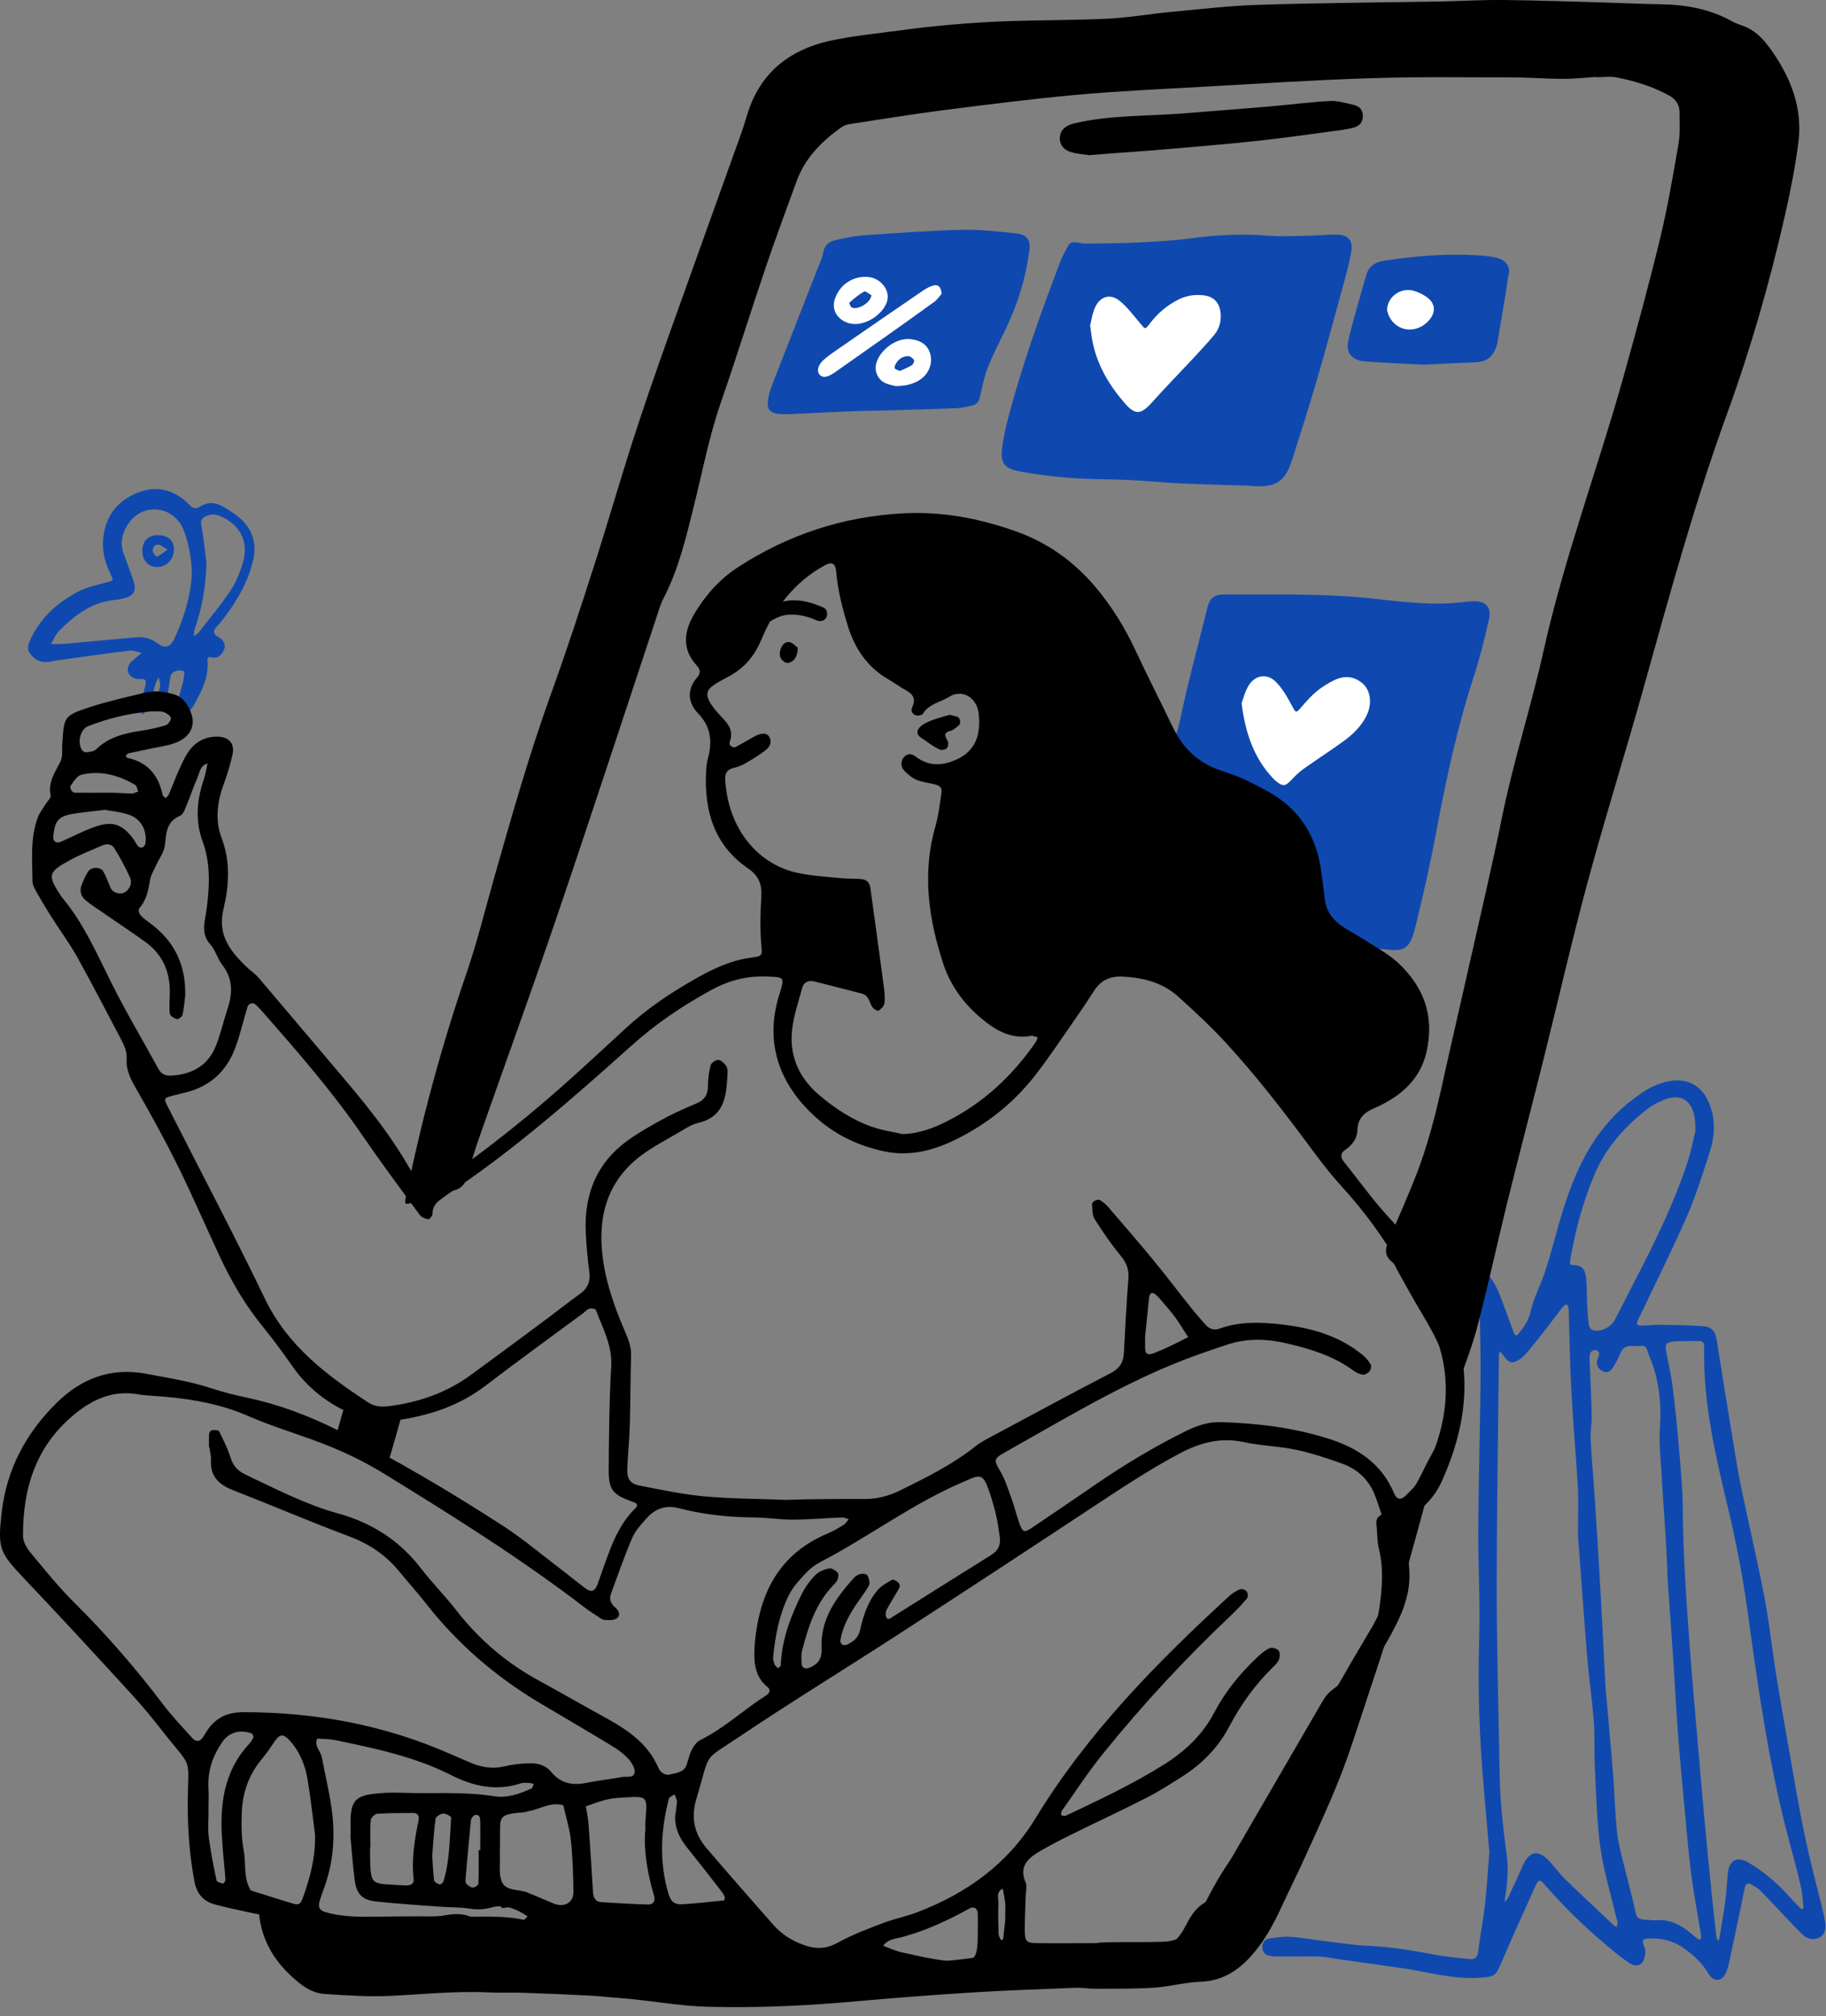 <?xml version="1.0" encoding="UTF-8"?> <svg xmlns="http://www.w3.org/2000/svg" width="173" height="191" viewBox="0 0 173 191" fill="none"><rect x="0" y="0" width="173" height="191" fill="#808080" stroke="none"/><g clip-path="url(#clip0_1919_44)"><path d="M141.04 58.8C140.65 60.51 140.23 62.23 139.69 63.9C138.08 68.82 137 73.85 136.05 78.93C135.5 81.91 134.82 84.86 134.1 87.8C133.54 90.07 133 90.15 131.01 89.92C129.02 89.69 127.01 89.65 125.01 89.64C121.89 89.63 118.77 89.66 115.72 88.92C113.26 88.32 110.81 87.63 108.37 86.92C107 86.52 106.71 85.99 106.96 84.53C107.24 82.88 107.58 81.23 107.88 79.58C108.03 78.78 108.17 77.97 108.25 77.15C108.42 75.31 109.07 73.64 110.13 72.15C110.99 70.93 111.51 69.64 111.82 68.14C112.56 64.58 113.54 61.06 114.4 57.52C114.58 56.77 114.98 56.37 115.74 56.33C116.23 56.31 116.72 56.32 117.21 56.32C118.81 56.32 120.41 56.32 122.01 56.32C124.26 56.34 126.52 56.39 128.75 56.58C131.69 56.84 134.6 57.34 137.56 57.14C138.17 57.1 138.78 57.02 139.39 56.97C140.76 56.87 141.36 57.47 141.05 58.79L141.04 58.8Z" fill="#0F49AF"></path><path d="M2.67 61.1C3.57 58.77 5.27 57.16 7.43 56.04C8.25 55.62 9.19 55.42 10.09 55.18C10.74 55.01 10.79 55.03 10.48 54.4C9.96 53.35 9.67 52.25 9.77 51.08C9.95 48.96 11.09 47.46 13.02 46.68C14.87 45.93 16.58 46.42 17.96 47.84C18.33 48.22 18.57 48.24 18.98 47.98C19.71 47.52 20.47 47.59 21.19 48.03C21.71 48.35 22.25 48.67 22.71 49.07C23.97 50.17 24.36 51.56 23.96 53.18C23.45 55.25 22.39 57.04 21.1 58.7C20.95 58.89 20.8 59.09 20.63 59.27C20.23 59.67 20.05 59.99 20.71 60.36C21.09 60.57 21.43 61 21.24 61.5C21.04 62.01 20.68 62.44 20.02 62.27C19.58 62.16 19.66 62.47 19.67 62.68C19.76 64.19 19.11 65.47 18.41 66.73C18.25 67.01 18.05 67.3 17.79 67.48C17.59 67.62 17.21 67.72 17.02 67.62C16.85 67.53 16.73 67.14 16.76 66.91C16.85 66.31 17.05 65.72 17.2 65.12C17.27 64.84 17.38 64.57 17.4 64.29C17.42 64.01 17.63 63.54 17.17 63.52C16.78 63.51 16.24 63.57 16.14 64.17C16.01 64.98 15.88 65.78 15.75 66.59C15.73 66.71 15.75 66.86 15.68 66.95C15.55 67.12 15.37 67.26 15.22 67.42C15.1 67.24 14.88 67.06 14.88 66.88C14.88 66.39 14.99 65.91 15.06 65.42C15.08 65.26 15.18 65.1 15.17 64.94C15.16 64.67 15.09 64.41 15.04 64.15C14.93 64.38 14.79 64.6 14.72 64.83C14.48 65.61 14.3 66.41 14.04 67.18C13.97 67.39 13.67 67.52 13.47 67.68C13.39 67.44 13.2 67.18 13.24 66.97C13.36 66.33 13.58 65.71 13.74 65.08C13.85 64.66 13.94 64.25 13.25 64.33C13.09 64.35 12.92 64.31 12.77 64.26C12.14 64.05 11.92 63.45 12.28 62.89C12.39 62.72 12.55 62.59 12.71 62.46C12.95 62.25 13.19 62.06 13.43 61.86C13.06 61.78 12.67 61.6 12.31 61.64C10.28 61.88 8.26 62.17 6.23 62.45C5.78 62.51 5.34 62.56 4.9 62.66C3.87 62.89 3.15 62.51 2.67 61.61V61.12V61.1ZM18.17 54.31C18.19 52.92 17.75 50.9 17.29 49.97C16.27 47.87 13.46 47.66 12.17 49.6C11.61 50.45 11.33 51.37 11.7 52.4C11.99 53.21 12.29 54.01 12.58 54.82C13 56 12.72 56.5 11.52 56.73C11.36 56.76 11.2 56.81 11.04 56.82C8.77 56.99 7.08 58.25 5.57 59.81C5.25 60.14 5.08 60.61 4.84 61.02C5.28 61.02 5.73 61.02 6.17 60.99C8.41 60.79 10.65 60.57 12.89 60.38C13.65 60.31 14.33 60.5 14.96 60.97C15.64 61.47 16.14 61.31 16.51 60.53C17.47 58.47 18.09 56.32 18.18 54.33L18.17 54.31ZM19.56 53.33C19.47 55.72 19.21 57.32 18.45 59.6C18.38 59.81 18.38 60.04 18.35 60.27C18.51 60.15 18.71 60.06 18.83 59.91C19.86 58.59 20.93 57.31 21.86 55.92C22.37 55.15 22.72 54.25 23 53.36C23.6 51.4 22.82 49.79 20.97 48.94C20.46 48.7 19.95 48.66 19.44 48.94C19.13 49.11 18.99 49.3 19.07 49.72C19.28 50.92 19.41 52.13 19.56 53.34V53.33Z" fill="#0F49AF"></path><path d="M16.48 51.99C16.51 52.91 15.84 53.67 14.96 53.72C14.14 53.76 13.53 53.17 13.49 52.29C13.45 51.31 13.99 50.71 14.91 50.7C15.89 50.7 16.45 51.16 16.48 52V51.99ZM15.87 52.07C15.46 51.84 15.23 51.61 15 51.6C14.59 51.58 14.44 51.93 14.49 52.28C14.52 52.46 14.83 52.76 14.89 52.73C15.19 52.6 15.45 52.37 15.87 52.07Z" fill="#0F49AF"></path><path d="M107.029 185.45C104.809 185.3 102.619 185.41 100.419 185.82C99.379 186.02 98.299 186.01 97.239 186.02C96.399 186.02 95.619 186.15 94.919 186.65C93.719 187.49 92.339 187.65 90.929 187.65C89.039 187.65 87.169 187.48 85.339 186.95C83.779 186.49 82.209 186.06 80.639 185.64C80.419 185.58 80.149 185.57 79.949 185.65C76.669 186.94 74.059 185.62 71.659 183.52C71.289 183.2 70.959 182.83 70.639 182.46C70.239 182 69.769 181.75 69.139 181.76C67.429 181.8 65.699 181.44 63.999 181.94C63.699 182.03 63.359 181.98 63.039 181.98C60.999 181.93 58.949 181.83 56.909 181.83C56.359 181.83 55.739 181.95 55.269 182.22C54.329 182.77 53.429 182.81 52.459 182.37C52.069 182.2 51.869 182.4 51.749 182.76C51.649 183.07 51.569 183.4 51.409 183.68C51.139 184.16 50.649 184.45 50.169 184.21C48.309 183.29 46.339 183.49 44.369 183.52C43.629 183.53 42.899 183.43 42.159 183.41C40.689 183.37 39.209 183.26 37.739 183.36C34.929 183.54 32.199 183.3 29.479 182.49C27.449 181.88 25.329 181.56 23.249 181.1C22.289 180.89 21.329 180.68 20.379 180.43C19.229 180.13 18.619 179.37 18.409 178.19C17.979 175.84 17.789 173.49 17.789 171.1C17.789 166.16 18.399 167.83 15.399 164.01C14.489 162.85 13.559 161.7 12.559 160.61C9.179 156.92 5.799 153.24 2.349 149.61C-0.061 147.07 -0.231 146.72 0.159 143.28C0.629 139.2 2.449 135.79 5.339 132.93C7.699 130.6 10.479 129.52 13.849 130.15C15.949 130.54 18.039 130.87 20.079 131.54C21.159 131.9 22.279 132.17 23.399 132.41C26.389 133.05 29.209 134.1 31.939 135.47C37.369 138.19 42.589 141.28 47.679 144.57C49.529 145.77 51.229 147.21 52.989 148.55C53.839 149.19 54.659 149.88 55.509 150.51C56.009 150.88 56.379 150.74 56.609 150.11C56.949 149.19 57.249 148.25 57.599 147.33C58.199 145.71 58.909 144.15 60.179 142.91C60.509 142.59 60.379 142.43 59.949 142.28C57.979 141.57 57.649 141.15 57.669 139.06C57.699 135.86 57.719 132.66 57.909 129.47C58.029 127.47 57.099 125.83 56.449 124.09C56.409 123.98 56.019 123.93 55.839 123.98C55.619 124.04 55.449 124.26 55.249 124.41C52.149 126.7 49.029 128.96 45.969 131.3C43.189 133.42 39.979 134.31 36.609 134.68C35.609 134.79 34.489 134.44 33.529 134.04C31.139 133.06 29.139 131.52 27.649 129.36C26.759 128.08 25.829 126.83 24.849 125.62C23.239 123.63 21.949 121.45 20.869 119.14C19.519 116.24 18.249 113.31 16.839 110.44C15.639 108.02 14.339 105.65 12.989 103.3C12.449 102.36 11.929 101.45 11.999 100.33C12.049 99.55 11.699 98.9 11.359 98.25C10.009 95.72 8.709 93.16 7.309 90.66C6.549 89.31 5.619 88.05 4.789 86.74C4.309 85.98 3.849 85.2 3.409 84.42C3.249 84.14 3.079 83.81 3.079 83.5C3.059 81.46 2.849 79.4 3.589 77.43C3.759 76.98 4.079 76.59 4.329 76.17C4.489 75.9 4.849 75.59 4.799 75.37C4.529 74.11 5.209 73.18 5.729 72.15C5.969 71.68 5.859 71.03 5.899 70.46C6.069 67.87 6.049 67.81 8.519 66.99C10.229 66.43 11.989 66.05 13.739 65.62C14.629 65.4 15.519 65.51 16.409 65.76C17.009 65.93 17.409 66.26 17.729 66.77C18.749 68.41 18.279 69.81 16.449 70.44C15.839 70.65 15.179 70.73 14.539 70.87C13.739 71.04 12.929 71.2 12.139 71.38C12.049 71.4 11.979 71.55 11.919 71.65C11.919 71.66 12.019 71.78 12.089 71.8C13.999 72.22 15.029 73.46 15.409 75.32C15.429 75.43 15.609 75.52 15.709 75.62C15.809 75.49 15.949 75.38 16.009 75.24C16.329 74.49 16.609 73.72 16.949 72.97C17.219 72.37 17.479 71.76 17.849 71.23C18.489 70.3 19.389 69.79 20.559 69.79C21.679 69.79 22.259 70.41 22.029 71.49C21.819 72.44 21.529 73.39 21.189 74.31C20.569 75.99 20.369 77.75 20.989 79.37C21.859 81.66 21.699 83.92 21.169 86.14C20.599 88.53 21.759 90.04 23.259 91.51C23.659 91.91 24.149 92.22 24.519 92.65C27.229 95.83 29.919 99.04 32.629 102.23C35.289 105.36 37.809 108.59 39.669 112.28C39.979 112.9 40.299 112.97 40.829 112.61C45.849 109.18 50.589 105.4 55.069 101.29C56.459 100.01 57.859 98.75 59.239 97.46C61.229 95.61 63.469 94.1 65.829 92.76C67.479 91.82 69.159 91.01 71.069 90.74C72.289 90.57 72.219 90.57 72.119 89.38C71.999 87.92 72.039 86.44 72.129 84.97C72.199 83.8 71.909 82.98 70.879 82.28C67.639 80.06 66.699 76.78 66.899 73.04C66.919 72.63 66.969 72.22 67.079 71.82C67.499 70.23 67.359 68.84 66.119 67.56C65.179 66.59 65.059 65.33 66.019 64.22C66.449 63.72 66.349 63.42 65.959 62.99C64.589 61.47 64.819 59.79 65.749 58.21C66.799 56.43 68.169 54.87 69.909 53.74C74.679 50.65 79.869 48.93 85.599 48.63C89.299 48.44 92.749 49.11 96.189 50.32C99.219 51.38 101.719 53.17 103.769 55.59C105.309 57.41 106.559 59.43 107.569 61.6C108.719 64.05 109.949 66.46 111.119 68.9C112.049 70.84 113.469 72.23 115.519 72.95C116.369 73.25 117.239 73.51 118.049 73.91C119.219 74.49 120.419 75.06 121.449 75.84C123.729 77.56 124.869 79.97 125.209 82.78C125.309 83.59 125.429 84.4 125.519 85.22C125.659 86.37 126.309 87.19 127.229 87.8C127.909 88.25 128.649 88.63 129.329 89.07C130.359 89.74 131.469 90.33 132.369 91.14C134.939 93.47 135.949 96.35 135.119 99.79C134.689 101.55 133.649 102.89 132.189 103.9C131.589 104.31 130.929 104.68 130.259 104.96C129.269 105.37 128.629 105.93 128.599 107.11C128.579 107.86 128.099 108.49 127.459 108.93C126.889 109.32 127.039 109.71 127.389 110.15C128.779 111.87 130.059 113.69 131.559 115.31C133.369 117.26 134.899 119.35 135.949 121.79C136.109 122.17 136.299 122.53 136.499 122.89C139.729 128.7 139.219 134.52 136.589 140.36C135.999 141.67 135.059 142.7 133.899 143.5C133.269 143.94 133.069 144.41 133.169 145.15C133.319 146.28 133.409 147.43 133.509 148.57C133.659 150.25 133.249 151.84 132.549 153.34C132.059 154.38 131.519 155.39 130.909 156.36C126.729 163.03 122.529 169.69 118.319 176.34C117.219 178.08 116.169 179.83 115.449 181.76C115.309 182.14 115.119 182.51 114.979 182.89C114.299 184.75 112.859 185.56 110.999 185.62C109.689 185.66 108.379 185.52 107.069 185.46L107.029 185.45ZM74.339 142.1C76.879 142.01 79.419 142.01 81.949 142.01C83.109 142.01 84.199 141.73 85.259 141.21C87.759 139.98 90.259 138.74 92.459 136.99C93.029 136.54 93.709 136.22 94.359 135.87C97.969 133.93 101.579 131.98 105.209 130.1C106.039 129.67 106.429 129.12 106.479 128.2C106.599 125.83 106.729 123.45 106.909 121.09C106.979 120.2 106.669 119.55 106.109 118.88C105.229 117.81 104.439 116.65 103.699 115.48C103.469 115.11 103.499 114.55 103.469 114.07C103.449 113.81 104.029 113.56 104.249 113.71C104.509 113.9 104.779 114.09 104.979 114.33C106.419 116.01 107.869 117.68 109.279 119.39C110.529 120.91 111.709 122.48 112.939 124.01C113.349 124.52 113.779 125.01 114.209 125.5C114.569 125.9 115.029 126.06 115.539 125.87C117.529 125.16 119.579 125.25 121.619 125.5C124.339 125.83 126.919 126.58 129.089 128.36C129.399 128.61 129.679 128.94 129.869 129.28C129.959 129.43 129.869 129.78 129.729 129.94C129.599 130.1 129.309 130.26 129.109 130.23C128.799 130.19 128.479 130.03 128.229 129.85C126.339 128.46 124.159 127.79 121.909 127.27C120.029 126.83 118.159 126.77 116.329 127.37C114.539 127.96 112.759 128.57 111.019 129.29C105.479 131.59 100.359 134.71 95.139 137.63C94.159 138.18 94.149 138.35 94.739 139.33C95.239 140.16 95.519 141.12 95.859 142.04C96.109 142.73 96.279 143.45 96.519 144.15C96.889 145.2 96.989 145.26 97.839 144.69C99.879 143.32 101.909 141.93 103.939 140.54C106.649 138.69 109.459 137 112.409 135.55C113.459 135.04 114.529 134.69 115.709 134.73C119.159 134.84 122.569 135.25 125.879 136.3C128.649 137.18 130.909 138.67 132.079 141.48C132.339 142.09 132.729 142.15 133.199 141.67C133.769 141.09 134.419 140.52 134.789 139.81C137.349 134.87 137.889 129.84 135.199 124.75C134.859 124.1 134.469 123.47 134.149 122.8C132.309 119.01 129.989 115.56 127.149 112.44C126.209 111.41 125.339 110.31 124.519 109.2C121.829 105.58 119.099 101.98 116.029 98.67C114.639 97.17 113.129 95.77 111.609 94.4C110.139 93.08 108.319 92.63 106.389 92.52C105.229 92.45 104.309 92.85 103.669 93.85C103.049 94.81 102.409 95.77 101.749 96.71C100.529 98.46 99.349 100.24 98.039 101.92C95.989 104.54 93.419 106.57 90.419 108.02C88.309 109.04 86.099 109.58 83.739 109.07C81.459 108.58 79.369 107.63 77.589 106.11C74.029 103.07 72.329 99.04 73.829 94.24C74.359 92.54 74.349 92.58 72.639 92.51C70.779 92.44 69.069 92.88 67.449 93.76C64.699 95.25 62.129 96.99 59.799 99.09C54.239 104.07 48.629 109 42.399 113.15C42.199 113.29 42.009 113.45 41.809 113.59C41.309 113.93 40.969 114.34 40.979 115C40.979 115.18 40.699 115.52 40.589 115.51C40.299 115.46 39.939 115.33 39.779 115.11C37.979 112.67 36.169 110.24 34.449 107.73C31.529 103.45 28.129 99.56 24.719 95.68C24.559 95.5 24.379 95.32 24.199 95.16C23.949 94.93 23.549 95.06 23.439 95.41C23.039 96.74 22.739 98.11 22.239 99.4C21.419 101.51 19.889 102.92 17.649 103.48C17.249 103.58 16.859 103.68 16.459 103.78C15.519 104.01 15.489 104.04 15.899 104.85C18.979 110.92 22.159 116.94 25.109 123.06C27.249 127.5 30.929 130.27 34.859 132.85C35.429 133.23 36.039 133.31 36.729 133.23C39.639 132.88 42.309 131.96 44.679 130.21C46.929 128.56 49.169 126.91 51.409 125.24C52.599 124.36 53.749 123.44 54.949 122.58C55.709 122.04 55.949 121.37 55.829 120.47C55.669 119.25 55.559 118.02 55.499 116.8C55.339 113.51 56.299 110.63 58.899 108.49C59.969 107.61 61.199 106.92 62.409 106.24C63.549 105.6 64.749 105.05 65.959 104.55C66.759 104.22 67.069 103.69 67.079 102.86C67.079 102.21 67.159 101.55 67.329 100.92C67.389 100.69 67.799 100.42 68.049 100.42C68.299 100.42 68.589 100.71 68.769 100.94C68.909 101.12 68.949 101.41 68.929 101.64C68.819 103.7 68.749 105.78 66.119 106.39C65.499 106.53 64.929 106.93 64.359 107.26C63.159 107.96 61.909 108.61 60.799 109.43C57.659 111.75 56.659 115.02 57.059 118.76C57.339 121.39 58.229 123.87 59.269 126.28C59.569 126.97 59.809 127.63 59.789 128.39C59.729 130.6 59.729 132.82 59.669 135.03C59.629 136.42 59.479 137.81 59.429 139.2C59.399 140.13 59.719 140.58 60.639 140.75C62.649 141.14 64.659 141.57 66.689 141.76C69.219 141.99 71.769 141.99 74.299 142.09L74.339 142.1ZM103.979 184.06C104.799 183.99 105.619 183.99 106.439 183.99C107.669 183.99 108.899 184 110.129 183.96C111.739 183.91 112.829 183.21 113.539 181.65C114.419 179.72 115.429 177.81 116.659 176.09C121.609 169.12 125.559 161.55 129.939 154.23C132.399 150.12 131.889 145.91 130.279 141.7C129.729 140.25 128.669 139.21 127.209 138.68C125.749 138.15 124.269 137.66 122.749 137.34C121.149 137 119.479 136.98 117.889 136.63C115.669 136.15 113.709 136.66 111.759 137.7C108.779 139.28 105.999 141.15 103.189 143C97.169 146.98 91.139 150.93 85.079 154.86C80.129 158.07 75.089 161.15 70.189 164.44C66.429 166.96 67.369 165.83 65.999 170.34C65.429 172.21 65.769 173.73 66.969 175.13C69.049 177.56 71.159 179.96 73.269 182.36C74.039 183.23 75.009 183.85 76.109 184.25C77.239 184.67 78.269 184.67 79.389 184.04C80.739 183.29 82.209 182.74 83.659 182.19C84.729 181.78 85.869 181.56 86.939 181.15C91.579 179.37 95.459 176.6 98.089 172.29C103.009 164.21 109.549 157.56 116.449 151.22C116.739 150.95 117.099 150.72 117.469 150.57C117.639 150.5 117.979 150.6 118.099 150.75C118.219 150.89 118.269 151.27 118.169 151.39C117.709 151.96 117.199 152.49 116.669 153C112.309 157.12 108.239 161.5 104.479 166.17C103.089 167.89 101.879 169.75 100.599 171.56C100.529 171.66 100.549 171.84 100.529 171.98C100.679 171.99 100.849 172.07 100.969 172.02C104.159 170.51 107.349 169.02 110.339 167.13C112.319 165.88 113.939 164.34 115.049 162.23C116.079 160.26 117.489 158.54 119.109 157.01C119.459 156.68 119.849 156.34 120.279 156.15C120.499 156.05 120.969 156.17 121.129 156.36C121.279 156.54 121.269 156.97 121.169 157.23C121.059 157.52 120.789 157.76 120.559 157.99C118.899 159.61 117.569 161.48 116.489 163.52C115.429 165.54 113.909 167.1 111.999 168.31C110.889 169.01 109.789 169.73 108.619 170.32C106.289 171.51 103.899 172.62 101.549 173.78C100.519 174.29 99.499 174.81 98.509 175.39C97.399 176.04 96.509 176.82 97.169 178.34C97.319 178.68 97.199 179.15 97.179 179.56C97.149 180.63 97.089 181.69 97.089 182.76C97.089 183.94 97.209 184.08 98.309 184.09C100.199 184.11 102.079 184.09 103.969 184.09L103.979 184.06ZM19.799 137.11C19.799 136.83 19.779 136.34 19.809 135.85C19.809 135.72 19.979 135.5 20.089 135.49C20.309 135.46 20.699 135.48 20.759 135.6C21.159 136.4 21.559 137.21 21.829 138.05C22.069 138.82 22.489 139.34 23.209 139.67C23.509 139.81 23.799 139.96 24.089 140.1C26.679 141.33 29.249 142.62 32.029 143.38C35.209 144.26 37.849 145.93 39.879 148.58C40.929 149.94 42.149 151.17 43.209 152.53C45.349 155.29 47.939 157.52 51.009 159.19C53.029 160.29 55.009 161.44 57.019 162.54C59.199 163.73 61.289 165 62.349 167.42C62.539 167.86 62.939 168.25 63.519 168.1C64.139 167.94 64.849 167.91 65.079 167.12C65.219 166.65 65.339 166.16 65.559 165.73C65.739 165.39 66.009 165.02 66.329 164.86C68.629 163.73 70.479 161.95 72.619 160.6C72.929 160.4 73.039 160.09 72.699 159.81C71.549 158.87 71.419 157.59 71.479 156.24C71.479 155.99 71.509 155.75 71.529 155.5C71.979 150.85 73.879 147.18 78.419 145.28C78.949 145.06 79.439 144.76 79.929 144.46C80.119 144.34 80.249 144.11 80.409 143.93C80.199 143.87 79.989 143.75 79.789 143.76C78.239 143.82 76.679 143.96 75.129 143.97C73.899 143.97 72.679 143.77 71.449 143.76C69.059 143.74 66.689 143.5 64.389 142.9C62.979 142.53 62.019 142.96 61.169 143.94C60.689 144.49 60.159 145.06 59.889 145.72C59.149 147.45 58.529 149.23 57.879 151C57.689 151.52 57.879 151.93 58.299 152.3C58.599 152.57 58.869 153.02 58.419 153.33C58.139 153.52 57.669 153.49 57.289 153.47C57.069 153.46 56.839 153.28 56.639 153.14C56.229 152.88 55.809 152.61 55.419 152.31C49.359 147.66 42.899 143.62 36.399 139.62C34.219 138.28 31.929 137.23 29.529 136.37C27.529 135.65 25.489 135.01 23.539 134.16C21.019 133.06 18.379 132.57 15.679 132.33C14.779 132.25 13.869 132.23 12.989 132.08C10.799 131.73 8.979 132.47 7.289 133.8C3.479 136.79 2.159 140.87 2.179 145.51C2.179 146.02 2.499 146.62 2.839 147.03C4.199 148.67 5.539 150.34 7.049 151.84C10.089 154.85 12.869 158.07 15.449 161.47C16.289 162.58 17.259 163.59 18.189 164.63C18.549 165.03 18.909 165.03 19.189 164.64C19.389 164.38 19.519 164.08 19.719 163.81C20.549 162.68 21.609 162.2 23.079 162.21C29.889 162.21 36.449 163.42 42.689 166.18C43.289 166.45 43.899 166.69 44.499 166.96C45.579 167.44 46.669 167.61 47.849 167.33C48.559 167.16 49.309 167.08 50.039 167.05C50.879 167.01 51.679 167.2 52.249 167.9C53.129 168.96 54.239 169.17 55.539 168.91C56.659 168.68 57.809 168.56 58.939 168.35C59.369 168.27 60.079 168.51 60.129 167.87C60.159 167.46 59.819 166.94 59.509 166.6C59.069 166.13 58.529 165.73 57.969 165.4C55.729 164.04 53.459 162.71 51.209 161.38C46.999 158.88 43.359 155.75 40.339 151.89C39.529 150.86 38.649 149.88 37.819 148.87C36.539 147.31 34.959 146.25 33.049 145.54C29.369 144.16 25.749 142.61 22.089 141.18C20.719 140.65 19.879 139.84 19.989 138.27C20.009 137.95 19.909 137.62 19.829 137.09L19.799 137.11ZM85.509 107.44C87.079 107.4 88.459 106.87 89.779 106.2C93.219 104.45 95.939 101.89 98.129 98.73C98.219 98.6 98.259 98.43 98.319 98.28C98.099 98.23 97.869 98.1 97.659 98.14C96.079 98.43 94.749 97.84 93.539 96.93C91.589 95.46 90.129 93.61 89.359 91.28C87.959 87 87.349 82.67 88.639 78.23C88.909 77.29 89.019 76.3 89.169 75.33C89.279 74.63 89.139 74.45 88.499 74.29C87.939 74.16 87.359 74.1 86.839 73.88C86.409 73.7 86.019 73.36 85.679 73.02C85.299 72.64 85.329 72.04 85.679 71.69C86.029 71.33 86.409 71.41 86.769 71.69C88.029 72.65 89.379 72.55 90.699 71.92C92.349 71.14 92.969 69.7 92.719 67.58C92.549 66.08 91.159 65.23 89.879 66.04C89.069 66.55 87.999 66.68 87.449 67.61C87.369 67.75 87.009 67.83 86.809 67.78C86.449 67.69 86.269 67.34 86.419 67.02C86.759 66.28 86.569 65.8 85.869 65.42C85.289 65.11 84.769 64.71 84.199 64.38C82.159 63.21 80.969 61.42 80.299 59.22C79.799 57.57 79.369 55.91 79.229 54.18C79.159 53.34 78.799 53.19 78.099 53.58C75.239 55.16 73.369 57.64 72.149 60.56C71.509 62.09 70.609 63.2 69.199 64C67.079 65.2 65.909 65.37 68.509 68.08C69.109 68.71 69.489 69.36 69.139 70.28C69.019 70.61 69.429 70.91 69.729 70.75C70.309 70.45 70.869 70.11 71.439 69.79C72.169 69.38 72.709 69.41 72.919 69.88C73.169 70.45 72.839 70.84 72.449 71.14C71.859 71.58 71.239 71.97 70.599 72.33C70.249 72.53 69.849 72.67 69.449 72.77C68.849 72.92 68.679 73.32 68.709 73.86C68.959 78.41 71.709 81.87 75.579 82.7C76.929 82.99 78.329 83.06 79.709 83.2C80.359 83.27 81.019 83.22 81.669 83.29C82.109 83.34 82.399 83.65 82.459 84.1C82.899 87.26 83.329 90.42 83.749 93.59C83.809 94.08 83.859 94.58 83.789 95.06C83.749 95.32 83.479 95.59 83.239 95.75C83.149 95.81 82.779 95.6 82.659 95.42C82.339 94.97 82.339 94.3 81.649 94.13C80.139 93.75 78.639 93.34 77.129 92.98C76.589 92.85 76.139 93.05 75.989 93.63C75.659 94.89 75.219 96.14 75.059 97.43C74.739 99.98 75.669 102.1 77.629 103.76C79.139 105.04 80.789 106.12 82.669 106.77C83.579 107.09 84.559 107.22 85.509 107.44ZM17.559 94.23C17.479 94.88 17.429 95.53 17.289 96.16C17.249 96.33 16.889 96.59 16.749 96.55C16.489 96.47 16.109 96.23 16.089 96.02C16.009 95.38 16.089 94.72 16.089 94.06C16.119 92.04 15.389 90.38 13.719 89.2C12.389 88.25 11.019 87.34 9.679 86.41C9.139 86.04 8.579 85.69 8.089 85.27C7.699 84.94 7.529 84.44 7.709 83.93C7.869 83.47 8.069 83.02 8.329 82.6C8.629 82.11 9.519 82.09 9.799 82.58C10.079 83.07 10.249 83.62 10.489 84.14C10.709 84.63 11.509 84.81 11.939 84.46C12.369 84.11 12.519 83.58 12.319 83.14C11.889 82.18 11.379 81.24 10.819 80.34C10.599 79.98 10.129 79.91 9.709 80.09C8.659 80.55 7.589 80.96 6.589 81.51C4.539 82.63 4.489 82.92 5.759 84.85C5.809 84.92 5.849 84.99 5.899 85.05C7.919 87.46 9.159 90.32 10.549 93.1C11.929 95.88 13.529 98.55 15.019 101.28C15.299 101.79 15.709 101.93 16.239 101.9C18.199 101.79 19.719 100.95 20.459 99.07C20.909 97.93 21.179 96.73 21.559 95.57C22.049 94.09 22.079 92.71 21.049 91.4C20.599 90.83 20.429 90.03 19.949 89.5C19.309 88.8 19.259 88.06 19.399 87.23C19.489 86.66 19.589 86.1 19.649 85.53C19.869 83.57 19.899 81.64 19.199 79.72C18.499 77.82 18.629 75.86 19.279 73.94C19.459 73.42 19.539 72.87 19.659 72.33C18.939 72.54 18.909 73.24 18.669 73.77C18.329 74.51 18.089 75.3 17.769 76.05C17.579 76.5 17.409 77.14 17.049 77.29C15.759 77.86 15.749 78.9 15.629 80.05C15.559 80.73 15.059 81.37 14.759 82.04C14.569 82.47 14.299 82.89 14.219 83.35C14.059 84.33 13.879 85.28 13.189 86.06C13.099 86.16 13.159 86.53 13.279 86.67C13.549 86.97 13.889 87.22 14.219 87.46C16.509 89.14 17.599 91.39 17.549 94.24L17.559 94.23ZM94.729 145.66C94.609 144.93 94.539 144.19 94.359 143.48C94.119 142.53 93.859 141.58 93.489 140.68C93.139 139.82 92.779 139.74 91.959 140.09C91.809 140.15 91.659 140.23 91.509 140.29C86.639 142.31 82.429 145.53 77.789 147.95C77.289 148.21 76.789 148.56 76.409 148.97C75.799 149.62 75.159 150.29 74.759 151.08C73.829 152.93 73.449 154.95 73.249 157C73.229 157.23 73.309 157.49 73.399 157.71C73.449 157.84 73.609 157.94 73.709 158.05C73.799 157.96 73.969 157.87 73.969 157.78C74.069 155.35 74.899 153.13 75.969 151C76.299 150.35 76.739 149.74 77.249 149.22C77.569 148.89 78.079 148.69 78.539 148.59C78.779 148.54 79.149 148.77 79.349 148.97C79.469 149.09 79.429 149.45 79.349 149.66C79.269 149.88 79.069 150.05 78.899 150.23C77.259 151.96 76.569 154.15 75.989 156.38C75.889 156.76 75.939 157.19 75.939 157.6C75.939 157.97 76.269 158.15 76.619 158.02C77.469 157.7 77.889 157.19 77.839 156.17C77.699 153.42 79.209 151.37 80.939 149.44C80.989 149.38 81.069 149.34 81.139 149.29C81.489 149.03 82.089 149.01 82.229 149.33C82.349 149.59 82.439 150 82.319 150.22C81.969 150.86 81.489 151.44 81.089 152.05C80.409 153.08 79.819 154.16 79.619 155.4C79.599 155.53 79.689 155.74 79.799 155.81C79.909 155.88 80.119 155.87 80.249 155.81C80.859 155.53 81.329 155.16 81.489 154.42C81.789 153.06 82.229 151.71 83.159 150.63C83.509 150.22 84.039 149.94 84.519 149.67C84.649 149.6 84.959 149.8 85.129 149.95C85.219 150.03 85.279 150.29 85.219 150.4C84.829 151.11 84.379 151.8 83.999 152.51C83.899 152.7 83.879 153 83.959 153.19C84.099 153.55 84.379 153.3 84.549 153.19C87.679 151.23 90.789 149.26 93.919 147.31C94.559 146.91 94.819 146.39 94.719 145.66H94.729ZM33.219 173.82C33.219 173 33.199 172.59 33.219 172.19C33.299 170.69 33.739 170.16 35.279 169.96C36.169 169.84 37.079 169.81 37.979 169.84C40.919 169.96 43.859 169.7 46.799 170.17C48.009 170.37 49.219 169.96 50.349 169.44C50.459 169.39 50.499 169.18 50.569 169.04C50.499 169 50.419 168.94 50.349 168.94C50.029 168.93 49.679 168.85 49.379 168.94C47.039 169.71 44.869 169.25 42.739 168.17C39.269 166.41 35.499 165.63 31.729 164.85C31.189 164.74 30.619 164.75 30.059 164.71C29.739 165.41 30.369 165.88 30.489 166.48C30.799 168.08 31.179 169.68 31.409 171.29C31.779 173.84 31.609 176.35 30.729 178.8C30.559 179.26 30.389 179.72 30.259 180.2C30.139 180.65 30.279 180.98 30.769 181.13C32.439 181.64 34.159 181.6 35.879 181.58C38.329 181.55 40.789 181.53 43.239 181.58C45.429 181.63 47.639 181.41 49.809 181.92C49.859 181.93 49.959 181.84 49.989 181.77C50.019 181.7 50.009 181.57 49.959 181.54C48.929 180.85 47.789 180.36 46.559 180.71C45.809 180.92 45.159 180.93 44.409 180.81C43.529 180.67 42.619 180.71 41.719 180.64C39.679 180.49 37.639 180.36 35.609 180.14C34.299 180 33.759 179.41 33.599 178.08C33.409 176.54 33.299 174.99 33.189 173.84L33.219 173.82ZM29.859 173.91C29.629 172.14 29.439 170.35 29.139 168.59C28.939 167.38 28.509 166.22 27.739 165.24C26.839 164.1 26.509 164.17 25.779 165.33C25.429 165.88 25.019 166.39 24.609 166.9C23.509 168.3 22.989 169.92 22.909 171.66C22.859 172.87 22.869 174.12 23.089 175.31C23.329 176.57 23.029 177.94 23.769 179.1C25.089 179.51 26.399 179.94 27.719 180.33C28.349 180.52 28.489 180.4 28.739 179.67C29.399 177.81 29.889 175.92 29.849 173.91H29.859ZM47.359 175.2C47.359 175.36 47.359 175.53 47.359 175.69C47.409 176.58 47.219 177.58 47.569 178.33C47.959 179.16 49.149 178.97 49.959 179.29C50.789 179.62 51.609 179.99 52.439 180.33C53.439 180.75 54.339 180.27 54.329 179.25C54.309 177.62 54.259 175.98 54.089 174.36C53.969 173.24 53.619 172.14 53.369 171.03C52.179 170.68 51.179 171.39 50.079 171.59C49.919 171.62 49.759 171.69 49.599 171.7C46.969 171.88 47.439 172.23 47.369 174.45C47.369 174.69 47.369 174.94 47.369 175.18L47.359 175.2ZM61.149 173.42C61.149 173.02 61.129 172.78 61.149 172.53C61.349 170.02 61.389 170.17 58.799 170.31C58.309 170.34 57.809 170.4 57.339 170.52C56.719 170.68 56.119 170.92 55.509 171.13C55.599 171.69 55.719 172.25 55.759 172.82C55.919 174.94 56.049 177.07 56.179 179.2C56.209 179.75 56.379 180.17 56.999 180.21C58.469 180.3 59.939 180.39 61.409 180.43C61.889 180.45 62.119 180.1 61.959 179.58C61.359 177.52 60.979 175.43 61.129 173.42H61.149ZM64.019 171.72C64.059 171.41 64.079 171.25 64.089 171.09C64.109 170.93 64.159 170.76 64.129 170.61C64.089 170.4 63.989 170.2 63.909 170C63.719 170.13 63.409 170.24 63.369 170.41C62.609 173.37 62.439 176.35 63.309 179.33C63.579 180.24 63.879 180.45 64.929 180.44C65.899 180.43 66.879 180.36 67.849 180.26C68.759 180.16 68.889 179.89 68.379 179.22C67.289 177.8 66.179 176.39 65.059 174.99C64.259 173.99 63.829 172.89 64.009 171.74L64.019 171.72ZM35.099 174.87C35.059 175.03 35.059 175.2 35.059 175.36C35.099 178.87 35.019 178.39 38.359 178.62C38.439 178.62 38.519 178.62 38.599 178.62C38.959 178.58 39.239 178.45 39.189 178.03C38.969 176.13 39.289 174.27 39.659 172.42C39.739 172.04 39.569 171.76 39.179 171.76C38.039 171.76 36.889 171.76 35.749 171.83C35.519 171.85 35.149 172.2 35.129 172.42C35.049 173.23 35.099 174.05 35.099 174.87ZM92.639 183.01C92.639 182.44 92.649 181.87 92.639 181.3C92.619 180.79 92.279 180.57 91.839 180.81C89.839 181.92 87.779 182.88 85.569 183.49C84.899 183.68 84.139 183.67 83.679 184.34C84.289 184.56 84.879 184.85 85.509 184.98C86.939 185.29 88.369 185.63 89.819 185.78C92.359 186.04 92.609 185.76 92.639 183.25C92.639 183.17 92.639 183.09 92.639 183.01ZM19.759 171.6C19.759 172.42 19.679 173.25 19.779 174.06C19.959 175.43 20.229 176.8 20.519 178.15C20.549 178.29 20.909 178.39 21.129 178.45C21.179 178.46 21.369 178.2 21.359 178.07C21.269 176.85 21.129 175.63 21.049 174.4C20.809 171.04 21.169 167.84 23.599 165.22C23.759 165.04 23.909 164.83 23.999 164.61C24.039 164.51 23.939 164.26 23.839 164.23C22.739 163.8 21.679 164.14 21.069 165.02C20.159 166.34 19.659 167.77 19.749 169.39C19.789 170.13 19.749 170.87 19.749 171.6H19.759ZM9.899 76.73C8.699 76.88 7.799 76.95 6.919 77.1C5.529 77.34 5.189 77.76 5.049 79.23C4.999 79.72 5.329 79.94 5.789 79.74C6.909 79.25 7.989 78.66 9.149 78.28C10.679 77.77 11.579 78.11 12.559 79.38C12.759 79.64 12.889 79.94 13.099 80.19C13.169 80.28 13.389 80.33 13.499 80.28C13.619 80.22 13.759 80.06 13.779 79.92C13.949 78.7 13.379 77.58 12.229 77.19C11.399 76.91 10.489 76.83 9.909 76.72L9.899 76.73ZM14.409 67.39C12.399 67.54 10.329 68.02 8.339 68.8C7.599 69.09 7.299 70.37 7.779 71.08C7.859 71.19 8.059 71.29 8.189 71.27C8.499 71.23 8.889 71.2 9.089 71.01C10.269 69.84 11.749 69.48 13.309 69.24C14.119 69.12 14.919 68.95 15.699 68.71C15.929 68.64 16.229 68.21 16.189 68.02C16.139 67.79 15.779 67.56 15.509 67.46C15.209 67.36 14.859 67.41 14.399 67.39H14.409ZM108.489 126.61C108.489 126.87 108.489 127.19 108.489 127.52C108.489 127.6 108.489 127.68 108.489 127.76C108.519 128.28 108.749 128.41 109.309 128.2C109.759 128.02 110.209 127.84 110.649 127.63C111.299 127.33 111.929 127 112.569 126.68C112.169 126.07 111.799 125.44 111.379 124.85C110.999 124.33 110.569 123.84 110.149 123.35C109.939 123.1 109.729 122.86 109.489 122.64C109.389 122.55 109.169 122.46 109.079 122.51C108.969 122.57 108.879 122.77 108.869 122.92C108.739 124.13 108.619 125.34 108.489 126.62V126.61ZM10.029 75.1C10.839 75.08 11.649 75.15 12.469 75.18C12.669 75.18 12.879 75.05 13.089 74.99C12.999 74.77 12.969 74.45 12.809 74.36C11.229 73.43 9.519 72.96 7.699 73.4C7.319 73.49 6.999 74.01 6.729 74.38C6.539 74.64 6.809 75.1 7.119 75.1C8.099 75.11 9.069 75.1 10.049 75.1H10.029ZM40.949 175.8C40.989 176.36 41.019 177.26 41.129 178.15C41.149 178.3 41.449 178.46 41.649 178.53C41.729 178.56 41.969 178.38 42.009 178.26C42.619 176.29 42.589 174.23 42.749 172.2C42.749 172.08 42.239 171.8 41.979 171.82C41.729 171.83 41.299 172.1 41.269 172.3C41.119 173.35 41.059 174.41 40.949 175.81V175.8ZM45.339 175.28C45.389 175.28 45.449 175.28 45.499 175.28C45.499 174.38 45.519 173.49 45.499 172.59C45.499 172.29 45.479 171.87 45.019 171.95C44.859 171.98 44.629 172.26 44.619 172.44C44.429 174.3 44.259 176.16 44.109 178.03C44.099 178.18 44.109 178.4 44.209 178.49C44.369 178.65 44.609 178.83 44.809 178.82C44.999 178.82 45.329 178.59 45.329 178.45C45.369 177.39 45.349 176.34 45.349 175.28H45.339ZM95.239 181.84C95.239 180.97 95.269 180.64 95.239 180.32C95.189 179.86 95.089 179.4 95.009 178.94C94.329 179.24 94.609 179.85 94.589 180.33C94.549 181.29 94.589 182.26 94.609 183.22C94.609 183.37 94.699 183.52 94.759 183.66C94.789 183.73 94.859 183.78 94.909 183.84C94.959 183.78 95.039 183.72 95.049 183.65C95.139 182.86 95.219 182.07 95.249 181.83L95.239 181.84Z" fill="black"></path><path d="M90 67.73C90.36 67.81 90.51 67.85 90.67 67.89C90.95 67.96 91.08 68.52 90.85 68.71C90.6 68.92 90.35 69.16 90.05 69.24C89.22 69.46 89.64 69.85 89.82 70.28C89.89 70.45 89.81 70.79 89.67 70.91C89.52 71.04 89.19 71.09 89.01 71C88.57 70.8 88.16 70.52 87.77 70.23C87.4 69.95 86.74 69.72 86.96 69.17C87.11 68.79 87.65 68.5 88.08 68.32C88.75 68.04 89.47 67.88 89.99 67.71L90 67.73Z" fill="black"></path><path d="M75.57 61.34C75.62 62.14 75.22 62.71 74.68 62.8C74.35 62.86 73.91 62.45 73.88 62.06C73.84 61.42 74.24 60.77 74.76 60.83C75.08 60.87 75.37 61.21 75.56 61.34H75.57Z" fill="black"></path><path d="M141.111 175.51C140.921 173.39 140.741 171.35 140.571 169.31C140.161 164.61 139.991 159.91 140.141 155.18C140.251 151.74 140.031 148.29 140.051 144.85C140.081 140.22 140.221 135.58 140.271 130.95C140.291 128.33 140.231 125.7 140.161 123.08C140.151 122.62 139.901 122.15 139.691 121.72C139.481 121.28 139.341 120.86 139.731 120.49C140.031 120.21 140.691 120.34 141.031 120.79C141.401 121.28 141.731 121.81 141.961 122.37C142.461 123.58 142.881 124.82 143.341 126.05C143.561 126.64 143.621 126.66 144.011 126.17C144.471 125.6 144.841 125.05 145.011 124.26C145.291 122.99 145.931 121.81 146.351 120.57C146.751 119.37 147.091 118.15 147.421 116.93C148.711 112.17 150.361 107.6 154.411 104.38C155.211 103.75 156.061 103.12 157.001 102.76C159.671 101.71 161.631 102.74 162.251 105.56C162.511 106.76 162.361 107.95 162.001 109.08C161.341 111.15 160.691 113.23 159.831 115.21C158.491 118.29 156.981 121.29 155.541 124.33C155.451 124.51 155.351 124.69 155.261 124.88C154.951 125.52 155.021 125.61 155.771 125.58C156.301 125.55 156.831 125.5 157.351 125.51C158.661 125.53 159.971 125.55 161.271 125.63C162.181 125.68 162.521 126.11 162.661 127.03C163.181 130.34 163.711 133.65 164.261 136.96C164.491 138.37 164.721 139.79 165.021 141.19C165.731 144.6 166.531 147.98 167.181 151.4C167.651 153.85 167.901 156.34 168.301 158.81C168.881 162.32 169.501 165.83 170.121 169.33C170.441 171.14 170.781 172.96 171.171 174.75C171.601 176.71 172.121 178.65 172.601 180.6C172.721 181.08 172.821 181.56 172.911 182.04C173.041 182.75 172.851 183.32 172.391 183.55C171.811 183.84 171.251 183.72 170.801 183.29C170.121 182.64 169.481 181.94 168.831 181.26C168.121 180.52 167.431 179.77 166.711 179.04C166.511 178.84 166.241 178.72 165.991 178.57C165.541 178.3 165.381 178.46 165.281 178.95C164.831 181.2 164.351 183.44 163.871 185.68C163.781 186.08 163.701 186.49 163.541 186.86C163.161 187.74 162.371 187.83 161.881 187C161.271 185.98 160.451 185.22 159.501 184.55C158.481 183.83 157.351 183.59 156.121 183.65C155.671 183.67 155.541 183.82 155.711 184.25C155.801 184.48 155.911 184.73 155.891 184.96C155.851 185.3 155.781 185.69 155.581 185.94C155.291 186.29 154.831 186.26 154.451 186.02C154.041 185.76 153.641 185.47 153.251 185.16C150.921 183.27 148.721 181.25 146.741 178.99C146.581 178.81 146.401 178.63 146.251 178.44C145.891 177.99 145.691 178.17 145.501 178.6C144.421 181.03 143.301 183.45 142.261 185.9C141.691 187.25 141.571 187.28 140.141 187.37C137.721 187.53 135.431 186.86 133.091 186.5C131.031 186.19 128.961 185.91 126.891 185.62C126.241 185.53 125.601 185.38 124.951 185.36C123.771 185.32 122.581 185.36 121.391 185.35C121.021 185.35 120.651 185.37 120.291 185.29C119.921 185.21 119.621 185 119.601 184.54C119.581 184.06 119.791 183.72 120.261 183.65C120.911 183.55 121.571 183.45 122.211 183.49C123.151 183.54 124.081 183.72 125.011 183.83C126.631 184.02 128.251 184.3 129.881 184.36C132.061 184.45 134.191 184.87 136.321 185.25C137.281 185.42 138.271 185.5 139.241 185.6C139.721 185.65 139.971 185.46 140.041 184.92C140.231 183.42 140.521 181.93 140.691 180.42C140.881 178.76 140.971 177.08 141.101 175.47L141.111 175.51ZM149.501 145.41C149.501 143.51 149.561 142.19 149.491 140.89C149.321 137.95 149.051 135.01 148.891 132.07C148.751 129.45 148.701 126.83 148.621 124.21C148.621 124.09 148.621 123.96 148.591 123.84C148.561 123.74 148.491 123.65 148.441 123.56C148.341 123.62 148.221 123.66 148.141 123.74C147.951 123.95 147.781 124.19 147.611 124.41C146.681 125.61 145.771 126.83 144.801 127.99C144.451 128.41 144.001 128.85 143.501 129.02C142.901 129.23 142.601 128.6 142.271 128.19C142.221 128.13 142.151 128.1 142.091 128.05C142.061 128.11 142.021 128.18 142.021 128.25C142.011 128.5 142.011 128.74 142.001 128.99C141.931 136.04 141.811 143.09 141.801 150.14C141.801 155.43 141.941 160.71 142.041 166C142.071 167.59 142.081 169.19 142.201 170.78C142.321 172.41 142.521 174.04 142.741 175.66C142.931 177.06 142.821 178.44 142.591 179.82C142.571 179.94 142.591 180.06 142.581 180.18C142.671 180.07 142.781 179.98 142.841 179.86C143.311 178.86 143.791 177.86 144.221 176.85C144.871 175.32 145.741 175.16 146.871 176.41C147.341 176.92 147.741 177.5 148.241 177.99C149.771 179.47 151.321 180.92 152.871 182.38C152.951 182.46 153.081 182.5 153.181 182.56C153.201 182.41 153.251 182.26 153.251 182.11C153.251 181.99 153.191 181.87 153.161 181.76C152.631 179.53 151.951 177.33 151.631 175.08C151.271 172.53 151.231 169.94 151.101 167.37C151.031 165.94 151.101 164.5 151.001 163.07C150.841 161.03 150.541 159 150.371 156.96C150.041 152.92 149.761 148.87 149.501 145.42V145.41ZM158.001 149.78C157.941 147.61 157.801 145.44 157.651 143.27C157.561 141.96 157.471 140.65 157.401 139.35C157.331 138 157.161 136.64 157.261 135.3C157.431 132.88 157.171 130.56 156.201 128.33C156.051 127.99 156.051 127.42 155.471 127.51C154.801 127.62 153.941 127.2 153.541 128.16C153.331 128.65 153.091 129.13 152.811 129.57C152.611 129.89 152.281 130.12 151.871 129.92C151.481 129.72 151.221 129.4 151.311 128.93C151.361 128.69 151.511 128.47 151.521 128.23C151.521 128.12 151.311 127.9 151.201 127.9C150.641 127.9 150.581 128.3 150.601 128.75C150.681 130.55 150.761 132.35 150.801 134.16C150.821 134.89 150.661 135.63 150.701 136.36C150.791 138.16 150.961 139.95 151.081 141.75C151.271 144.61 151.451 147.48 151.611 150.34C151.791 153.45 151.941 156.56 152.101 159.67C152.121 160.04 152.151 160.41 152.191 160.77C152.401 163.18 152.631 165.58 152.821 167.99C152.931 169.42 152.981 170.85 153.091 172.28C153.161 173.14 153.221 174 153.411 174.84C153.821 176.67 154.341 178.48 154.761 180.31C155.151 181.98 154.931 181.79 156.631 181.92C156.711 181.92 156.791 181.94 156.881 181.92C158.151 181.8 159.191 182.34 160.141 183.1C160.361 183.28 160.571 183.48 160.801 183.65C161.011 183.81 161.191 183.79 161.171 183.48C161.151 183.16 161.071 182.84 161.021 182.51C160.741 180.81 160.421 179.12 160.211 177.42C159.961 175.47 159.801 173.51 159.621 171.56C159.401 169.2 159.171 166.83 158.991 164.46C158.801 161.97 158.681 159.47 158.511 156.98C158.351 154.57 158.171 152.16 158.001 149.75V149.78ZM159.821 127.06C159.621 127.06 159.411 127.06 159.211 127.06C158.961 127.06 158.711 127.06 158.471 127.1C157.841 127.21 157.741 127.37 157.861 128.02C158.061 129.15 158.331 130.26 158.471 131.4C158.701 133.22 158.891 135.05 159.041 136.88C159.211 138.92 159.421 140.96 159.431 143C159.471 147.26 159.751 151.51 160.071 155.76C160.331 159.23 160.641 162.7 160.941 166.17C161.121 168.29 161.301 170.41 161.501 172.53C161.721 174.89 161.951 177.26 162.191 179.62C162.321 180.92 162.471 182.22 162.621 183.52C162.641 183.66 162.741 183.78 162.811 183.91C162.841 183.79 162.891 183.68 162.911 183.56C163.091 182.43 163.301 181.3 163.451 180.17C163.571 179.28 163.601 178.38 163.701 177.48C163.841 176.18 164.601 175.82 165.711 176.49C167.131 177.34 168.371 178.39 169.471 179.62C169.821 180.02 170.201 180.4 170.571 180.78C170.621 180.83 170.731 180.87 170.781 180.85C170.831 180.83 170.871 180.71 170.861 180.65C170.791 180 170.761 179.34 170.611 178.7C170.281 177.27 169.891 175.84 169.511 174.42C167.621 167.37 166.601 160.16 165.611 152.94C165.151 149.58 164.521 146.23 163.731 142.93C162.601 138.19 161.481 133.47 161.451 128.56C161.451 126.85 161.671 127.02 159.831 127.06H159.821ZM160.621 107.11C160.711 104.29 159.351 103.38 157.381 104.31C156.941 104.52 156.491 104.75 156.111 105.04C153.931 106.71 152.151 108.72 151.071 111.27C149.961 113.88 149.241 116.6 148.761 119.39C148.711 119.69 148.741 119.87 149.091 119.86C149.971 119.83 150.221 120.43 150.281 121.12C150.361 121.93 150.331 122.76 150.371 123.57C150.401 124.22 150.441 124.88 150.531 125.53C150.561 125.72 150.751 125.99 150.921 126.03C151.691 126.23 152.641 125.72 153.021 124.99C153.631 123.79 154.251 122.58 154.871 121.38C156.721 117.82 158.491 114.22 159.781 110.41C160.211 109.14 160.461 107.81 160.641 107.1L160.621 107.11Z" fill="#0F49AF"></path><path d="M128.029 23.82C127.849 24.87 127.569 25.9 127.289 26.92C126.459 29.96 125.639 33 124.759 36.02C124.009 38.57 123.209 41.11 122.389 43.64C121.699 45.75 120.759 46.28 118.229 46.01C116.059 45.94 113.889 45.89 111.719 45.79C110.169 45.72 108.619 45.55 107.059 45.48C105.179 45.39 103.289 45.42 101.419 45.28C99.749 45.15 98.079 44.95 96.439 44.62C95.099 44.36 94.759 43.76 94.949 42.39C95.079 41.42 95.289 40.45 95.539 39.51C96.879 34.48 98.619 29.58 100.479 24.73C100.599 24.42 100.749 24.14 100.899 23.84C101.409 22.84 101.409 22.84 102.589 23.06C102.789 23.09 102.989 23.08 103.189 23.08C104.739 23.05 106.299 23.05 107.849 22.97C109.479 22.89 111.119 22.81 112.739 22.59C115.229 22.25 117.699 22.13 120.209 22.33C121.469 22.43 122.739 22.35 124.009 22.33C124.909 22.31 125.809 22.21 126.709 22.23C127.759 22.26 128.199 22.79 128.019 23.84L128.029 23.82Z" fill="#0F49AF"></path><path d="M97.5 23.83C97.17 26.45 96.37 28.93 95.22 31.31C94.67 32.45 94.07 33.58 93.61 34.76C93.26 35.66 93.05 36.62 92.85 37.57C92.75 38.04 92.54 38.32 92.1 38.42C91.62 38.53 91.14 38.65 90.65 38.67C88.48 38.76 86.31 38.81 84.15 38.88C81.49 38.91 78.84 39.04 76.18 39.17C75.57 39.2 74.96 39.23 74.34 39.24C72.85 39.24 72.51 38.82 72.87 37.35C72.99 36.88 73.17 36.41 73.35 35.96C74.72 32.45 76.09 28.95 77.46 25.45C77.65 24.95 77.91 24.46 77.99 23.95C78.1 23.2 78.57 22.88 79.19 22.74C80.07 22.54 80.96 22.35 81.85 22.29C84.95 22.08 88.06 21.85 91.16 21.77C92.83 21.73 94.5 21.93 96.17 22.1C97.32 22.22 97.66 22.68 97.52 23.85L97.5 23.83Z" fill="#0F49AF"></path><path d="M142.93 25.96C142.61 28.15 142.23 30.32 141.86 32.5C141.8 32.82 141.67 33.13 141.51 33.41C141.14 34.02 140.58 34.29 139.87 34.32C138.27 34.38 136.68 34.46 134.89 34.55C133.2 34.46 131.32 34.39 129.44 34.25C128.05 34.15 127.46 33.45 127.77 32.14C128.25 30.11 128.86 28.11 129.43 26.1C129.68 25.21 130.24 24.84 131.19 24.69C134.12 24.25 137.05 24 140.01 24.19C140.62 24.23 141.24 24.28 141.83 24.43C142.62 24.63 143.07 25.2 142.96 25.96H142.93Z" fill="#0F49AF"></path><path d="M24.33 180.32C25.3 180.35 26.28 180.35 27.25 180.44C27.55 180.47 27.88 180.66 28.11 180.87C29.08 181.77 30.26 182.13 31.51 182.03C35.15 181.76 38.81 182.01 42.43 181.41C43.38 181.25 44.24 181.33 45.13 181.86C45.83 182.28 46.74 182.42 47.58 182.52C48.52 182.64 49.35 182.26 50 181.55C50.25 181.28 50.52 181.03 50.77 180.75C51.2 180.26 51.62 180.17 52.28 180.46C52.9 180.73 53.64 180.84 54.32 180.82C57.64 180.73 60.95 180.59 64.27 180.43C65.66 180.36 67.05 180.2 68.44 180.06C68.97 180.01 69.35 180.16 69.77 180.5C71.22 181.7 72.71 182.86 74.21 184C74.98 184.59 75.82 184.8 76.85 184.76C78.16 184.71 79.43 184.67 80.73 184.36C81.36 184.21 82.26 184.63 82.87 185.05C84.42 186.09 86.08 186.15 87.83 185.96C89.21 185.8 90.6 185.71 91.98 185.51C92.53 185.43 93.13 185.25 93.56 184.93C94.35 184.34 95.17 184.31 96.01 184.57C98.21 185.25 100.43 185.31 102.69 184.94C103.58 184.79 104.47 184.67 105.36 184.56C105.72 184.52 106.1 184.53 106.46 184.56C107.14 184.62 107.82 184.73 108.51 184.77C110.2 184.87 111.42 184.15 112.22 182.65C112.7 181.76 113.14 180.84 114.1 180.28C114.42 180.1 114.59 179.63 114.79 179.28C118.31 173.22 121.82 167.15 125.35 161.09C125.57 160.71 125.88 160.35 126.23 160.09C128.88 158.15 130.23 155.49 130.69 152.31C130.96 150.43 131.1 148.57 130.63 146.69C130.46 145.98 130.5 145.22 130.41 144.49C130.35 143.98 130.48 143.65 131.01 143.45C133 142.69 134.03 141.04 134.89 139.22C135.29 138.37 135.76 137.56 136.22 136.74C136.27 136.65 136.38 136.59 136.47 136.52C136.47 136.64 136.52 136.77 136.49 136.88C135.7 139.85 134.92 142.82 134.1 145.78C133.37 148.42 132.64 151.07 131.85 153.69C131.12 156.12 130.31 158.53 129.51 160.94C128.68 163.43 127.91 165.94 126.95 168.38C125.95 170.93 124.78 173.42 123.65 175.92C122.89 177.6 122.06 179.25 121.29 180.92C120.55 182.52 119.68 184.04 118.49 185.36C117.21 186.77 115.71 187.68 113.71 187.75C112.24 187.8 110.79 188.22 109.33 188.31C107.49 188.43 105.65 188.4 103.81 188.41C103.16 188.41 102.51 188.3 101.86 188.32C98.62 188.45 95.39 188.56 92.16 188.76C88.48 188.99 84.8 189.27 81.13 189.6C76.47 190.02 71.82 190.24 67.13 190.12C64.33 190.05 61.6 189.51 58.82 189.3C57.84 189.23 56.86 189.11 55.88 189.06C53.75 188.95 51.63 188.86 49.5 188.79C48.43 188.75 47.37 188.81 46.3 188.76C43.22 188.61 40.16 188.93 37.09 189.08C34.97 189.19 32.83 189.04 30.71 188.9C29.76 188.84 28.94 188.36 28.19 187.73C26.14 186.04 24.8 183.98 24.54 181.28C24.53 181.13 24.42 180.98 24.36 180.83V180.34L24.33 180.32Z" fill="black"></path><path d="M151.309 7.28C150.249 7.35 149.179 7.47 148.119 7.47C146.479 7.47 144.839 7.33 143.199 7.33C138.729 7.33 134.259 7.26 129.789 7.41C124.459 7.58 119.139 7.93 113.819 8.23C109.849 8.45 105.869 8.63 101.909 8.99C97.669 9.38 93.439 9.92 89.219 10.46C86.339 10.83 83.469 11.3 80.599 11.74C80.329 11.78 80.029 11.85 79.809 12C77.889 13.33 76.279 14.94 75.459 17.2C74.479 19.89 73.479 22.58 72.559 25.29C71.109 29.56 69.779 33.86 68.299 38.12C67.179 41.35 66.549 44.69 65.729 47.98C64.989 50.96 64.289 53.95 62.849 56.71C62.569 57.25 62.409 57.85 62.209 58.44C59.099 67.81 56.039 77.2 52.859 86.55C50.479 93.57 47.939 100.55 45.479 107.55C45.029 108.83 44.629 110.12 44.279 111.42C44.089 112.12 43.779 112.57 43.049 112.77C41.699 113.13 40.379 113.57 39.039 113.95C38.349 114.14 38.319 114.08 38.449 113.41C39.909 106.21 41.809 99.15 44.199 92.2C45.219 89.22 45.969 86.15 46.829 83.12C48.489 77.29 50.139 71.46 52.199 65.75C53.659 61.71 54.999 57.62 56.309 53.52C57.589 49.54 58.739 45.52 60.019 41.55C61.049 38.35 62.159 35.18 63.279 32.02C65.559 25.61 67.869 19.22 70.159 12.82C70.409 12.13 70.619 11.42 70.839 10.72C72.039 6.9 74.769 4.75 78.529 3.89C80.719 3.4 82.969 3.19 85.199 2.89C86.819 2.67 88.449 2.48 90.079 2.34C91.919 2.18 93.759 2.06 95.599 2C98.709 1.9 101.829 1.92 104.939 1.77C106.979 1.67 109.009 1.31 111.039 1.12C113.729 0.87 116.429 0.55 119.119 0.46C124.899 0.28 130.679 0.24 136.459 0.14C138.469 0.1 140.479 -0.02 142.479 -0C145.879 0.04 149.279 0.16 152.679 0.26C154.159 0.3 155.629 0.38 157.109 0.4C159.559 0.42 161.919 0.8 164.099 2.02C164.519 2.26 165.009 2.38 165.459 2.58C166.509 3.06 167.229 3.91 167.869 4.82C169.679 7.41 170.789 10.25 170.389 13.45C170.099 15.76 169.639 18.06 169.129 20.33C167.679 26.73 165.869 33.03 163.629 39.19C160.529 47.71 158.159 56.44 155.719 65.16C154.029 71.23 152.129 77.25 150.479 83.34C148.929 89.07 147.609 94.87 146.169 100.63C145.059 105.08 143.889 109.52 142.789 113.97C141.819 117.91 140.979 121.87 139.939 125.79C139.379 127.92 138.519 129.98 137.789 132.06C137.749 132.17 137.659 132.26 137.589 132.35C137.549 132.25 137.459 132.15 137.459 132.05C137.379 129.24 136.159 126.84 134.749 124.5C133.919 123.13 133.169 121.72 132.379 120.33C132.239 120.08 132.149 119.76 131.939 119.6C130.979 118.87 131.319 118.06 131.689 117.2C132.489 115.36 133.299 113.52 134.039 111.66C135.299 108.53 136.089 105.27 136.809 101.98C137.589 98.46 138.409 94.95 139.199 91.43C140.249 86.76 141.359 82.09 142.309 77.4C143.389 72.09 145.069 66.94 146.239 61.67C148.209 52.81 151.399 44.32 153.839 35.6C155.039 31.3 156.219 26.99 157.269 22.65C157.989 19.67 158.509 16.63 159.029 13.61C159.199 12.65 159.119 11.65 159.129 10.67C159.129 9.9 158.759 9.38 158.069 9.01C156.539 8.18 154.889 7.68 153.199 7.34C152.569 7.21 151.899 7.32 151.239 7.32C151.239 7.31 151.239 7.3 151.239 7.29L151.309 7.28Z" fill="black"></path><path d="M103.21 14.7C102.79 14.63 102.09 14.6 101.44 14.4C100.67 14.16 100.33 13.56 100.42 12.91C100.52 12.26 101 11.87 101.77 11.69C105.15 10.89 108.61 11.02 112.03 10.75C114.76 10.53 117.5 10.32 120.23 10.09C122.15 9.93 124.06 9.67 125.98 9.57C126.73 9.53 127.51 9.77 128.26 9.94C128.78 10.06 129.12 10.4 129.12 10.99C129.12 11.55 128.85 11.94 128.17 12.11C127.5 12.28 126.8 12.36 126.11 12.45C123.8 12.76 121.49 13.09 119.17 13.34C116.2 13.66 113.22 13.91 110.24 14.16C108.53 14.31 106.81 14.42 105.09 14.55C104.56 14.59 104.03 14.64 103.21 14.7Z" fill="black"></path><path d="M103.27 30.88C103.4 30.39 103.48 29.69 103.77 29.08C104.26 28.05 105.22 27.79 106.1 28.52C106.84 29.13 107.44 29.94 108.07 30.69C108.5 31.2 108.49 31.23 108.91 30.69C109.66 29.69 110.58 28.9 111.71 28.35C112.43 28 113.19 27.89 113.98 27.97C115.02 28.08 115.57 28.69 115.65 29.75C115.7 30.48 115.51 31.15 115.06 31.7C114.44 32.46 113.76 33.17 113.1 33.89C111.76 35.33 110.39 36.73 109.08 38.19C108.09 39.28 107.54 39.32 106.59 38.23C105.09 36.51 103.94 34.6 103.5 32.32C103.42 31.92 103.38 31.51 103.29 30.9L103.27 30.88Z" fill="white"></path><path d="M117.631 66.61C117.811 66.14 117.971 65.44 118.341 64.88C118.971 63.93 120.071 63.79 120.871 64.59C121.461 65.18 121.911 65.94 122.311 66.69C122.801 67.61 122.741 67.63 123.391 66.88C123.821 66.39 124.261 65.89 124.761 65.48C125.261 65.07 125.831 64.72 126.411 64.44C127.381 63.97 128.331 64.05 129.151 64.8C129.841 65.43 129.991 66.64 129.531 67.66C129.031 68.78 128.161 69.6 127.191 70.29C125.961 71.17 124.691 72 123.451 72.88C123.061 73.16 122.701 73.51 122.371 73.87C121.771 74.51 121.541 74.54 120.851 73.97C120.791 73.92 120.721 73.86 120.671 73.8C118.801 71.85 117.981 69.45 117.631 66.61Z" fill="white"></path><path d="M33.06 132.29C33.26 132.39 33.41 132.44 33.54 132.53C34.66 133.33 35.87 133.61 37.24 133.34C38.14 133.16 38.27 133.35 38.02 134.23C37.6 135.72 37.18 137.22 36.73 138.7C36.49 139.5 36.43 139.5 35.73 139.12C34.58 138.5 33.45 137.85 32.28 137.27C31.78 137.02 31.63 136.73 31.78 136.21C32.11 135.08 32.42 133.93 32.75 132.8C32.8 132.62 32.95 132.47 33.06 132.28V132.29Z" fill="black"></path><path d="M89.211 27.84C89.041 28.03 88.821 28.37 88.521 28.59C87.001 29.7 85.461 30.79 83.921 31.88C82.311 33.02 80.701 34.14 79.091 35.28C78.431 35.75 77.951 35.83 77.651 35.5C77.331 35.14 77.511 34.54 78.101 34.03C78.381 33.79 78.681 33.57 78.981 33.36C81.811 31.4 84.641 29.44 87.491 27.5C87.791 27.3 88.131 27.12 88.471 27.04C88.911 26.94 89.161 27.2 89.211 27.84Z" fill="white"></path><path d="M84.87 36.58C84.7 36.53 84.25 36.47 83.85 36.28C83.19 35.97 82.85 35.21 82.99 34.55C83.27 33.2 84.9 31.97 86.26 32.13C87.06 32.22 87.77 32.53 88.08 33.36C88.4 34.22 88.11 35.19 87.41 35.79C86.84 36.28 85.97 36.58 84.88 36.58H84.87ZM85.25 35.15C85.61 34.98 86.02 34.83 86.39 34.6C86.52 34.52 86.65 34.2 86.59 34.1C86.48 33.93 86.23 33.74 86.04 33.74C85.53 33.74 85.12 34.02 84.87 34.47C84.8 34.6 84.72 34.79 84.78 34.9C84.83 35.01 85.03 35.04 85.26 35.15H85.25Z" fill="white"></path><path d="M84.1 28.19C84.1 28.27 84.09 28.35 84.07 28.43C83.83 29.74 81.56 31.4 79.87 30.38C79.15 29.94 78.84 29.19 79.08 28.39C79.52 26.94 80.9 26.05 82.39 26.26C83.36 26.4 84.14 27.28 84.11 28.19H84.1ZM82.56 27.97C82.37 27.87 82.02 27.55 81.88 27.62C81.37 27.89 80.92 28.28 80.48 28.67C80.44 28.7 80.57 29.07 80.7 29.13C81.24 29.4 82.49 28.7 82.56 27.97Z" fill="white"></path><path d="M131.419 29.46C131.369 28.17 132.659 27.21 133.909 27.54C134.299 27.64 134.669 27.83 135.019 28.04C135.999 28.64 136.119 29.55 135.349 30.39C134.209 31.63 132.399 31.46 131.639 30.03C131.529 29.82 131.469 29.58 131.429 29.45L131.419 29.46Z" fill="white"></path><path d="M48.25 180.68C47.91 180.72 47.74 180.77 47.57 180.76C47.52 180.76 47.47 180.63 47.42 180.55C47.56 180.51 47.7 180.44 47.85 180.44C47.93 180.44 48.02 180.53 48.26 180.68H48.25Z" fill="black"></path><path d="M78.05 57.57C77 57.11 75.86 56.76 74.7 56.9C74.15 56.97 73.62 57.11 73.12 57.38C72.87 57.51 72.64 57.69 72.43 57.87C72.25 58.03 72.05 58.19 71.9 58.39C71.73 58.61 71.93 58.88 72.13 58.96C72.6 59.15 73.1 58.78 73.49 58.58C73.85 58.4 74.24 58.27 74.64 58.24C75.57 58.16 76.49 58.38 77.34 58.76C77.68 58.91 78.08 58.86 78.28 58.51C78.45 58.22 78.38 57.72 78.03 57.57H78.05Z" fill="black"></path></g><defs><clipPath id="clip0_1919_44"><rect width="172.94" height="190.13" fill="white"></rect></clipPath></defs></svg> 